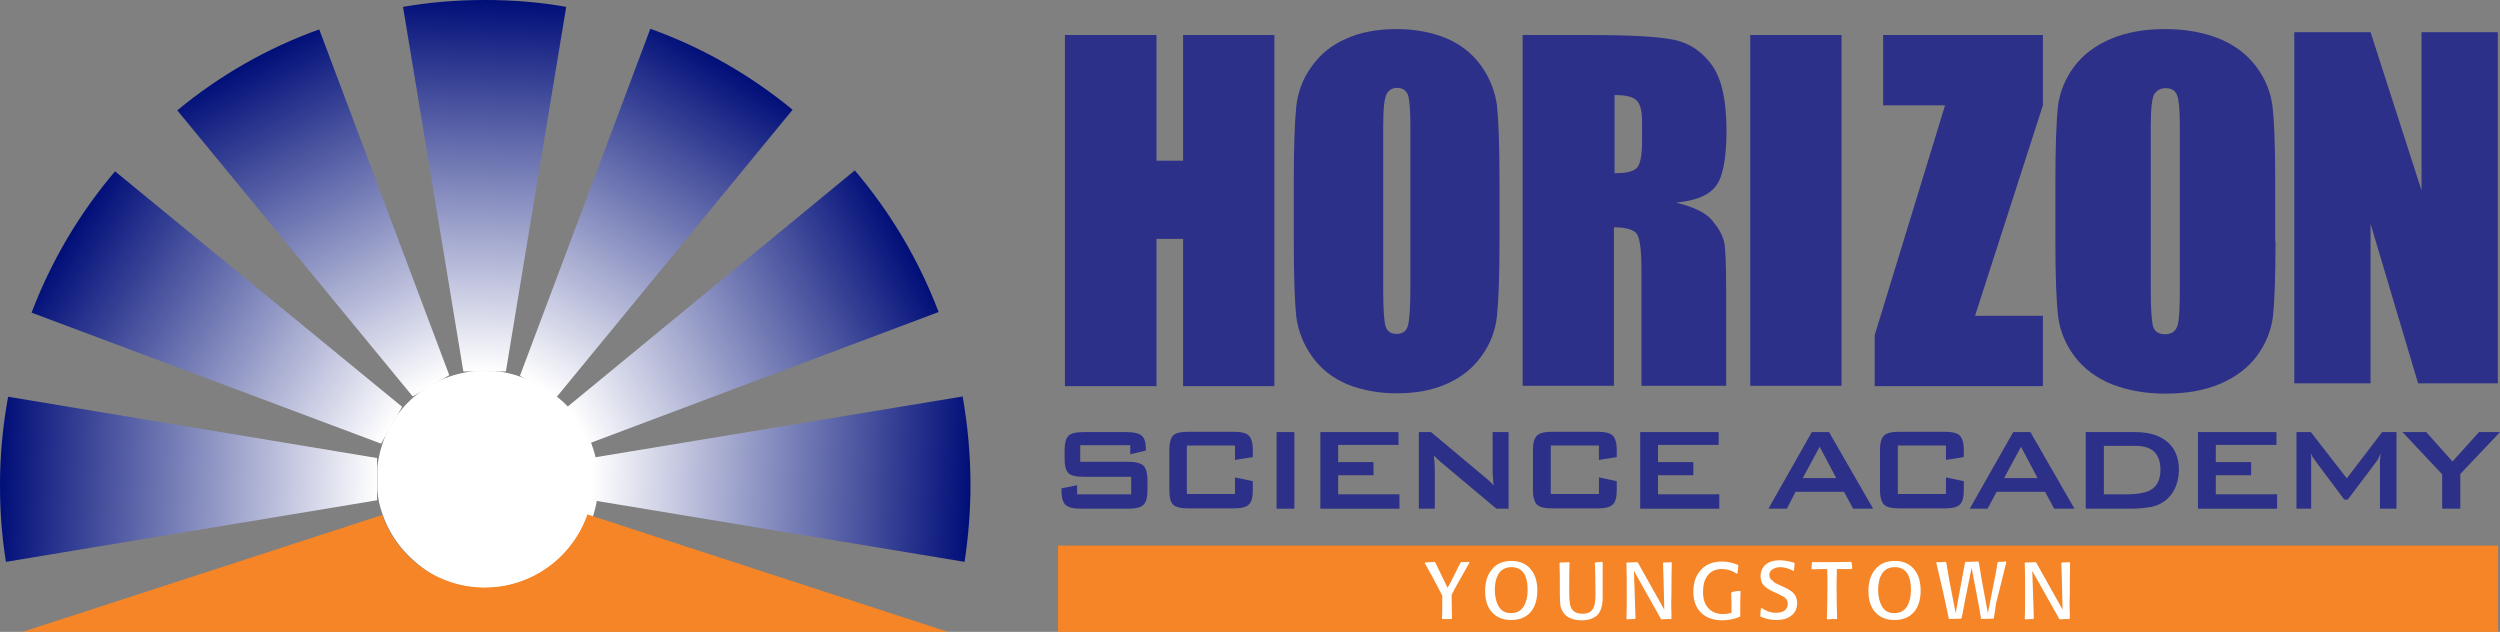 <?xml version="1.0" encoding="utf-8"?>
<!-- Generator: Adobe Illustrator 25.4.1, SVG Export Plug-In . SVG Version: 6.00 Build 0)  -->
<svg version="1.1" id="Layer_1" xmlns="http://www.w3.org/2000/svg" xmlns:xlink="http://www.w3.org/1999/xlink" x="0px" y="0px"
	 viewBox="0 0 799.6 202.1" style="enable-background:new 0 0 799.6 202.1;" xml:space="preserve">
<rect x="0" y="0" width="799.6" height="202.1" fill="#808080" stroke="none"/>
<style type="text/css">
	.st0{fill:#2D3088;}
	.st1{fill:#F58526;}
	.st2{fill-rule:evenodd;clip-rule:evenodd;fill:#FFFFFF;}
	.st3{fill-rule:evenodd;clip-rule:evenodd;fill:#F58526;}
	.st4{fill-rule:evenodd;clip-rule:evenodd;fill:url(#SVGID_1_);}
	.st5{fill-rule:evenodd;clip-rule:evenodd;fill:url(#SVGID_00000111895152422154915510000007772661800922929326_);}
	.st6{fill-rule:evenodd;clip-rule:evenodd;fill:url(#SVGID_00000156566773041057319100000001489800151479250059_);}
	.st7{fill-rule:evenodd;clip-rule:evenodd;fill:url(#SVGID_00000163072559881005904530000012170135911583859369_);}
	.st8{fill-rule:evenodd;clip-rule:evenodd;fill:url(#SVGID_00000074412735038935123980000015013457568681844134_);}
	.st9{fill-rule:evenodd;clip-rule:evenodd;fill:url(#SVGID_00000181789999349611109360000010253063997833017007_);}
	.st10{fill-rule:evenodd;clip-rule:evenodd;fill:url(#SVGID_00000126298283646894952570000005819422546851726002_);}
	.st11{fill-rule:evenodd;clip-rule:evenodd;fill:none;}
	.st12{fill:#FFFFFF;}
</style>
<g>
	<polygon class="st0" points="407.6,11.2 407.6,123.5 378.4,123.5 378.4,76.4 369.9,76.4 369.9,123.5 340.6,123.5 340.6,11.2 
		369.9,11.2 369.9,51.4 378.4,51.4 378.4,11.2 	"/>
	<g>
		<path class="st0" d="M479.6,77.1c0,11.2-0.3,19.2-0.8,23.9c-0.5,4.7-2.1,9-4.9,12.8c-2.7,3.9-6.4,6.8-11,8.9
			c-4.6,2.1-10,3.1-16.2,3.1c-5.8,0-11.1-1-15.8-2.9c-4.7-2-8.4-4.9-11.2-8.8c-2.8-3.9-4.5-8.2-5.1-12.8c-0.5-4.6-0.8-12.7-0.8-24.2
			V58c0-11.2,0.3-19.2,0.8-23.9c0.5-4.7,2.1-9,4.9-12.8c2.7-3.9,6.4-6.9,11-8.9c4.6-2.1,10-3.1,16.2-3.1c5.9,0,11.1,1,15.8,2.9
			c4.7,2,8.4,4.9,11.2,8.8c2.8,3.9,4.5,8.2,5.1,12.8c0.5,4.6,0.8,12.7,0.8,24.2V77.1z M451.1,40.3c0-5.2-0.3-8.5-0.8-10
			c-0.6-1.4-1.7-2.2-3.4-2.2c-1.5,0-2.6,0.6-3.3,1.8c-0.8,1.2-1.2,4.6-1.2,10.4v52.2c0,6.5,0.3,10.5,0.8,12c0.5,1.5,1.7,2.3,3.5,2.3
			c1.9,0,3.1-0.9,3.6-2.6c0.5-1.8,0.8-5.9,0.8-12.5V40.3z"/>
		<path class="st0" d="M487.2,11.2h20.6c13.8,0,23.1,0.5,27.9,1.6c4.9,1.1,8.8,3.8,11.9,8.1c3.1,4.4,4.6,11.3,4.6,20.9
			c0,8.7-1.1,14.6-3.3,17.6c-2.2,3-6.4,4.8-12.8,5.4c5.8,1.4,9.7,3.4,11.6,5.8c2,2.4,3.2,4.6,3.7,6.6c0.5,2,0.7,7.5,0.7,16.6v29.6
			h-27.1V86.1c0-6-0.5-9.7-1.4-11.2c-0.9-1.4-3.4-2.2-7.4-2.2v50.7h-29.2V11.2z M516.4,30.4v25c3.3,0,5.5-0.4,6.8-1.4
			c1.3-0.9,2-3.8,2-8.8v-6.2c0-3.6-0.6-5.9-1.9-7C522.1,30.9,519.8,30.4,516.4,30.4"/>
	</g>
	<polygon class="st0" points="653.4,11.2 653.4,33.7 631.7,101 653.4,101 653.4,123.5 599.6,123.5 599.6,107.2 622.1,33.7 
		602.3,33.7 602.3,11.2 	"/>
	<g>
		<path class="st0" d="M727.8,77.2c0,11.2-0.3,19.2-0.8,23.9c-0.6,4.7-2.3,8.9-5.2,12.8c-2.9,3.9-6.9,6.8-11.8,8.9
			c-5,2.1-10.8,3.1-17.4,3.1c-6.3,0-11.9-1-16.9-2.9c-5-2-9-4.9-12-8.8c-3-3.9-4.8-8.2-5.4-12.8c-0.6-4.6-0.9-12.7-0.9-24.2V58
			c0-11.2,0.3-19.2,0.8-23.9c0.6-4.7,2.3-8.9,5.2-12.8c2.9-3.9,6.9-6.8,11.8-8.9c5-2.1,10.7-3.1,17.3-3.1c6.3,0,11.9,1,16.9,2.9
			c5,2,9,4.9,12,8.8c3,3.9,4.8,8.2,5.4,12.8c0.6,4.6,0.9,12.7,0.9,24.2V77.2z M697.2,40.4c0-5.2-0.3-8.5-0.9-10
			c-0.6-1.5-1.8-2.2-3.6-2.2c-1.6,0-2.7,0.6-3.6,1.8c-0.8,1.2-1.2,4.6-1.2,10.4v52.2c0,6.5,0.3,10.5,0.8,12c0.5,1.5,1.8,2.3,3.8,2.3
			c2,0,3.3-0.9,3.9-2.6c0.6-1.7,0.8-5.9,0.8-12.5V40.4z"/>
	</g>
	<polygon class="st0" points="798.9,10.3 798.9,122.6 773.4,122.6 758.2,71.6 758.2,122.6 733.8,122.6 733.8,10.3 758.2,10.3 
		774.5,60.9 774.5,10.3 	"/>
	<rect x="559.8" y="11.2" class="st0" width="29.2" height="112.2"/>
	<g>
		<path class="st0" d="M361.5,142.4h-16v5.3h15.3c2.4,0,4,0.4,4.9,1.2c0.8,0.8,1.3,2.3,1.3,4.6v3.4c0,2.2-0.4,3.7-1.3,4.6
			c-0.8,0.8-2.5,1.2-4.9,1.2h-15.1c-2.4,0-4-0.4-4.9-1.2c-0.8-0.8-1.3-2.3-1.3-4.6v-0.7l5-1v2.9h17.3v-5.6h-15.3
			c-2.4,0-4-0.4-4.8-1.2c-0.8-0.8-1.2-2.3-1.2-4.6V144c0-2.2,0.4-3.7,1.2-4.6c0.8-0.8,2.4-1.2,4.8-1.2h13.9c2.3,0,3.9,0.4,4.8,1.2
			c0.9,0.8,1.3,2.2,1.3,4.2v0.5l-5,1.2V142.4z"/>
		<path class="st0" d="M395,142.5h-15.4v15.5H395v-5.3l5.7,1.2v2.9c0,2.2-0.4,3.8-1.3,4.6c-0.8,0.8-2.4,1.2-4.8,1.2H380
			c-2.4,0-4-0.4-4.8-1.2c-0.8-0.8-1.2-2.3-1.2-4.6v-12.9c0-2.2,0.4-3.7,1.2-4.6c0.8-0.8,2.4-1.2,4.8-1.2h14.6c2.4,0,4,0.4,4.8,1.2
			c0.8,0.8,1.3,2.3,1.3,4.6v2.3l-5.7,0.9V142.5z"/>
	</g>
	<rect x="408.3" y="138.2" class="st0" width="5.7" height="24.5"/>
	<polygon class="st0" points="422.3,162.7 422.3,138.2 447.3,138.2 447.3,142.3 428,142.3 428,147.8 439.3,147.8 439.3,152 428,152 
		428,158.1 447.6,158.1 447.6,162.7 	"/>
	<g>
		<path class="st0" d="M453.8,162.7v-24.5h3.9l17.2,14.4c0.6,0.5,1.1,0.9,1.6,1.4c0.5,0.4,0.9,0.9,1.2,1.3c-0.1-1.4-0.2-2.4-0.2-2.9
			c0-0.6-0.1-1-0.1-1.3v-12.9h5.1v24.5h-3.9l-18-15.1c-0.4-0.4-0.8-0.7-1.1-1c-0.3-0.3-0.6-0.6-0.9-1c0.1,0.7,0.1,1.5,0.2,2.1
			c0,0.7,0.1,1.3,0.1,1.8v13.2H453.8z"/>
		<path class="st0" d="M511.4,142.5H496v15.5h15.4v-5.3l5.7,1.2v2.9c0,2.2-0.4,3.8-1.3,4.6c-0.8,0.8-2.4,1.2-4.8,1.2h-14.6
			c-2.4,0-4-0.4-4.8-1.2c-0.8-0.8-1.3-2.3-1.3-4.6v-12.9c0-2.2,0.4-3.7,1.3-4.6c0.8-0.8,2.4-1.2,4.8-1.2H511c2.4,0,4,0.4,4.8,1.2
			c0.8,0.8,1.3,2.3,1.3,4.6v2.3l-5.7,0.9V142.5z"/>
	</g>
	<polygon class="st0" points="524.6,162.7 524.6,138.2 549.7,138.2 549.7,142.3 530.3,142.3 530.3,147.8 541.6,147.8 541.6,152 
		530.3,152 530.3,158.1 549.9,158.1 549.9,162.7 	"/>
	<path class="st0" d="M576.6,152.9h10.7l-5.3-10L576.6,152.9z M565.6,162.7l13.9-24.5h5.5l14.1,24.5h-6.4l-2.9-5.4h-15.5l-2.8,5.4
		H565.6z"/>
	<g>
		<path class="st0" d="M622.3,142.5H607v15.5h15.4v-5.3l5.7,1.2v2.9c0,2.2-0.4,3.8-1.3,4.6c-0.8,0.8-2.4,1.2-4.8,1.2h-14.6
			c-2.4,0-4-0.4-4.8-1.2c-0.8-0.8-1.3-2.3-1.3-4.6v-12.9c0-2.2,0.4-3.7,1.3-4.6c0.8-0.8,2.4-1.2,4.8-1.2H622c2.4,0,4,0.4,4.8,1.2
			c0.8,0.8,1.3,2.3,1.3,4.6v2.3l-5.7,0.9V142.5z"/>
	</g>
	<path class="st0" d="M641,152.9h10.7l-5.3-10L641,152.9z M630,162.7l13.9-24.5h5.5l14.1,24.5H657l-2.9-5.4h-15.5l-2.9,5.4H630z"/>
	<g>
		<path class="st0" d="M672.8,158.1h7.4c3.9,0,6.7-0.6,8.3-1.8c1.6-1.2,2.5-3.2,2.5-6.1c0-2.5-0.7-4.4-2-5.7s-3.4-1.9-6-1.9h-10.1
			V158.1z M667.1,162.7v-24.5h15.8c4.5,0,8,1.1,10.4,3.2c2.4,2.1,3.6,5.1,3.6,8.9c0,2.3-0.5,4.4-1.4,6.2c-0.9,1.8-2.3,3.3-4,4.3
			c-1.1,0.7-2.4,1.2-4,1.4c-1.6,0.3-3.6,0.5-6.1,0.5H667.1z"/>
	</g>
	<polygon class="st0" points="703,162.7 703,138.2 728.1,138.2 728.1,142.3 708.7,142.3 708.7,147.8 720,147.8 720,152 708.7,152 
		708.7,158.1 728.3,158.1 728.3,162.7 	"/>
	<g>
		<path class="st0" d="M734.5,162.7v-24.5h4.6l11.5,14.8l11.3-14.8h4.6v24.5h-5.3v-15.1c0-0.3,0-0.7,0.1-1.1c0-0.5,0.1-1,0.2-1.5
			c-0.3,0.6-0.6,1.1-0.8,1.6c-0.2,0.4-0.4,0.7-0.6,1l-9.2,12.2h-1.1l-9.2-12.3c-0.3-0.5-0.6-0.9-0.9-1.3c-0.3-0.4-0.4-0.8-0.6-1.2
			c0,0.5,0.1,1,0.1,1.4c0,0.4,0,0.8,0,1.2v15.1H734.5z"/>
	</g>
	<polygon class="st0" points="781.1,162.7 781.1,151.7 768.4,138.2 776,138.2 784.4,147.6 792.9,138.2 799.6,138.2 786.9,151.6 
		786.9,162.7 	"/>
	<rect x="338.4" y="174.5" class="st1" width="460.6" height="27.6"/>
	<path class="st2" d="M121.8,154.2c0-19.3,15.6-34.8,34.8-34.8c19.2,0,34.8,15.6,34.8,34.8c0,19.2-15.6,34.8-34.8,34.8
		C137.4,189,121.8,173.4,121.8,154.2z"/>
	<g>
		<path class="st3" d="M303.2,202.1H7.2l115.1-37.4c4.7,13.5,17.6,23.2,32.7,23.2c15.2,0,28.1-9.8,32.8-23.4L303.2,202.1z"/>
		<g>
			<linearGradient id="SVGID_1_" gradientUnits="userSpaceOnUse" x1="155.101" y1="-0.1" x2="150.945" y2="118.905">
				<stop  offset="0" style="stop-color:#000E78"/>
				<stop  offset="1" style="stop-color:#FFFFFF"/>
			</linearGradient>
			<path class="st4" d="M181.1,2.2l-19.3,116.6h-13.6L128.9,2.2c8.5-1.5,17.3-2.2,26.3-2.2C164,0,172.7,0.7,181.1,2.2z"/>
			
				<linearGradient id="SVGID_00000063604905331694407610000000658634956314721723_" gradientUnits="userSpaceOnUse" x1="78.299" y1="20.27" x2="134.287" y2="125.568">
				<stop  offset="0" style="stop-color:#000E78"/>
				<stop  offset="1" style="stop-color:#FFFFFF"/>
			</linearGradient>
			<path style="fill-rule:evenodd;clip-rule:evenodd;fill:url(#SVGID_00000063604905331694407610000000658634956314721723_);" d="
				M143.7,120l-2.9,1.7c0,0,0,0-0.1,0l-2.9,1.7l-3,1.8l-2.8,1.6L56.7,35.3c13.4-11.1,28.7-19.9,45.4-25.9L143.7,120z"/>
			
				<linearGradient id="SVGID_00000074413711495709857830000011521068411627277191_" gradientUnits="userSpaceOnUse" x1="21.556" y1="76.17" x2="123.206" y2="139.687">
				<stop  offset="0" style="stop-color:#000E78"/>
				<stop  offset="1" style="stop-color:#FFFFFF"/>
			</linearGradient>
			<path style="fill-rule:evenodd;clip-rule:evenodd;fill:url(#SVGID_00000074413711495709857830000011521068411627277191_);" d="
				M128.6,130.1l-1.6,2.8c0,0,0,0,0,0l-1.8,3.1l-1.9,3.3c0,0,0,0,0,0l0,0c0,0,0,0.1,0,0.1c0,0,0,0,0,0v0l-1.4,2.5L10.1,100
				c6.3-16.6,15.4-31.9,26.7-45.2L128.6,130.1z"/>
			
				<linearGradient id="SVGID_00000011743717288775190330000017110690610318859417_" gradientUnits="userSpaceOnUse" x1="-2.710184e-02" y1="153.23" x2="120.675" y2="157.445">
				<stop  offset="0" style="stop-color:#000E78"/>
				<stop  offset="1" style="stop-color:#FFFFFF"/>
			</linearGradient>
			<path style="fill-rule:evenodd;clip-rule:evenodd;fill:url(#SVGID_00000011743717288775190330000017110690610318859417_);" d="
				M120.6,146.5V160L1.9,179.7c-1.3-8-1.9-16.2-1.9-24.5c0-9.7,0.9-19.1,2.6-28.3L120.6,146.5z"/>
			
				<linearGradient id="SVGID_00000047030788852955716280000011401483107025697159_" gradientUnits="userSpaceOnUse" x1="310.585" y1="153.386" x2="189.359" y2="149.152">
				<stop  offset="0" style="stop-color:#000E78"/>
				<stop  offset="1" style="stop-color:#FFFFFF"/>
			</linearGradient>
			<path style="fill-rule:evenodd;clip-rule:evenodd;fill:url(#SVGID_00000047030788852955716280000011401483107025697159_);" d="
				M310.4,155.2c0,8.4-0.7,16.6-1.9,24.5l-119-19.7v-13.6l118.4-19.6C309.5,136,310.4,145.5,310.4,155.2z"/>
			
				<linearGradient id="SVGID_00000066487302291442227850000015480683509738901399_" gradientUnits="userSpaceOnUse" x1="288.957" y1="76.069" x2="182.725" y2="132.554">
				<stop  offset="0" style="stop-color:#000E78"/>
				<stop  offset="1" style="stop-color:#FFFFFF"/>
			</linearGradient>
			<path style="fill-rule:evenodd;clip-rule:evenodd;fill:url(#SVGID_00000066487302291442227850000015480683509738901399_);" d="
				M300.2,99.8l-112,42.1l-1.6-2.7l-1.8-3.2l-1.7-3c0,0,0,0,0-0.1l-1.6-2.8l91.9-75.6C284.8,67.9,293.9,83.2,300.2,99.8z"/>
			
				<linearGradient id="SVGID_00000176760427645026150260000014805119158943359676_" gradientUnits="userSpaceOnUse" x1="231.988" y1="20.14" x2="168.666" y2="121.476">
				<stop  offset="0" style="stop-color:#000E78"/>
				<stop  offset="1" style="stop-color:#FFFFFF"/>
			</linearGradient>
			<path style="fill-rule:evenodd;clip-rule:evenodd;fill:url(#SVGID_00000176760427645026150260000014805119158943359676_);" d="
				M253.5,35.1l-75.4,91.8l-2.9-1.7c0,0,0,0-0.1,0c0,0,0,0,0,0l-3-1.7l-3-1.7c0,0,0,0,0,0h0l-2.8-1.6L208,9.2h0
				C224.7,15.2,240,24,253.5,35.1z"/>
		</g>
		<path class="st11" d="M120.6,146.5V160L1.9,179.7c-1.3-8-1.9-16.2-1.9-24.5c0-9.7,0.9-19.1,2.6-28.3L120.6,146.5z"/>
		<path class="st11" d="M128.6,130.1l-1.6,2.8c0,0,0,0,0,0l-1.8,3.1l-1.9,3.3c0,0,0,0,0,0l0,0c0,0,0,0.1,0,0.1c0,0,0,0,0,0v0
			l-1.4,2.5L10.1,100c6.3-16.6,15.4-31.9,26.7-45.2L128.6,130.1z"/>
		<path class="st11" d="M143.7,120l-2.9,1.7c0,0,0,0-0.1,0l-2.9,1.7l-3,1.8l-2.8,1.6L56.7,35.3c13.4-11.1,28.7-19.9,45.4-25.9
			L143.7,120z"/>
		<path class="st11" d="M181.1,2.2l-19.3,116.6h-13.6L128.9,2.2c8.5-1.5,17.3-2.2,26.3-2.2C164,0,172.7,0.7,181.1,2.2z"/>
		<path class="st11" d="M253.5,35.1l-75.4,91.8l-2.9-1.7c0,0,0,0-0.1,0c0,0,0,0,0,0l-3-1.7l-3-1.7c0,0,0,0,0,0h0l-2.8-1.6L208,9.2h0
			C224.7,15.2,240,24,253.5,35.1z"/>
		<path class="st11" d="M300.2,99.8l-112,42.1l-1.6-2.7l-1.8-3.2l-1.7-3c0,0,0,0,0-0.1l-1.6-2.8l91.9-75.6
			C284.8,67.9,293.9,83.2,300.2,99.8z"/>
		<path class="st11" d="M303.2,202.1H7.2l115.1-37.4c4.7,13.5,17.6,23.2,32.7,23.2c15.2,0,28.1-9.8,32.8-23.4L303.2,202.1z"/>
		<path class="st11" d="M310.4,155.2c0,8.4-0.7,16.6-1.9,24.5l-119-19.7v-13.6l118.4-19.6C309.5,136,310.4,145.5,310.4,155.2z"/>
		<path class="st2" d="M189.5,149.6v7.3c-0.3,2.6-0.8,5.1-1.6,7.5c-4.7,13.6-17.6,23.4-32.8,23.4c-15.1,0-28-9.7-32.7-23.2
			c-0.9-2.4-1.5-5-1.7-7.7v-7.6c0.4-3.5,1.3-6.9,2.6-10v0c0,0,0,0,0,0c0,0,0,0,0-0.1l0,0c0,0,0,0,0,0l1.9-3.3l1.8-3.1c0,0,0,0,0,0
			c2.2-3,4.8-5.6,7.8-7.7l3-1.8l2.9-1.7c0,0,0.1,0,0.1,0c3.4-1.5,7.1-2.5,10.9-2.9h6.6c3.9,0.3,7.5,1.4,10.9,2.9h0c0,0,0,0,0,0
			l3,1.7l3,1.7c0,0,0,0,0,0c0,0,0,0,0.1,0c3,2.2,5.7,4.8,7.8,7.8c0,0,0,0,0,0.1l1.7,3l1.8,3.2C188.1,142.4,189.1,145.9,189.5,149.6z
			"/>
		<path class="st2" d="M120.6,149.5v7.6c-0.1-1.2-0.2-2.5-0.2-3.8C120.4,152,120.4,150.7,120.6,149.5z"/>
		<path class="st2" d="M127,132.9l-1.8,3.1l-1.9,3.3C124.3,137,125.5,134.9,127,132.9z"/>
		<path class="st2" d="M140.7,121.7l-2.9,1.7l-3,1.8C136.6,123.8,138.6,122.7,140.7,121.7z"/>
		<path class="st2" d="M158.3,118.8h-6.6c1.1-0.1,2.2-0.2,3.3-0.2C156.1,118.6,157.2,118.7,158.3,118.8z"/>
		<path class="st2" d="M175.2,125.1l-3-1.7l-3-1.7C171.4,122.6,173.3,123.8,175.2,125.1z"/>
		<path class="st2" d="M186.7,139.2l-1.8-3.2l-1.7-3C184.5,135,185.7,137,186.7,139.2z"/>
		<path class="st2" d="M189.7,153.3c0,1.2-0.1,2.5-0.2,3.7v-7.3C189.6,150.8,189.7,152,189.7,153.3z"/>
	</g>
	<g>
		<path class="st12" d="M464.4,197.8l-0.2,0.2c-1.1,0-2,0-2.8,0l-0.2-0.2c0.1-1.3,0.1-3.4,0.1-6.1c0-0.6,0-1,0-1.2
			c-2.1-4.1-4-7.6-5.6-10.4l0.1-0.2l1.5-0.1c0.1,0,0.6,0,1.5-0.1l0.2,0.1c0.9,1.8,2.2,4.6,4,8.2c1.4-2.5,2.7-5.2,4.1-8l0.2-0.2
			c0.6,0,1.5,0,2.5-0.1l0.2,0.2l-3.2,5.7c-0.9,1.5-1.7,3.1-2.5,4.6c0,0.6,0,1.2,0,2C464.3,194.4,464.4,196.2,464.4,197.8z"/>
		<path class="st12" d="M483.3,198.3c-2.7,0-4.8-0.9-6.3-2.7c-1.4-1.7-2-3.9-2-6.6c0-2.8,0.7-5.1,2.1-6.8c1.5-1.9,3.6-2.8,6.3-2.8
			c2.7,0,4.8,0.9,6.3,2.8c1.4,1.7,2,4,2,6.7c0,2.8-0.7,5.1-2,6.7C488.2,197.4,486.1,198.3,483.3,198.3z M483.3,196.1
			c1.9,0,3.3-0.8,4.2-2.4c0.7-1.3,1.1-2.9,1.1-5c0-4.8-1.7-7.3-5.2-7.3c-1.9,0-3.3,0.8-4.2,2.3c-0.7,1.2-1.1,2.9-1.1,5
			c0,2,0.4,3.7,1.1,5C480.1,195.4,481.4,196.1,483.3,196.1z"/>
		<path class="st12" d="M512.4,179.7l0.2,0.2c0,2.3,0,4,0,5c0,1,0,2.3,0,3.9v2.3c0,2.4-0.5,4.2-1.5,5.4c-1.1,1.2-2.8,1.9-5.2,1.9
			c-2.5,0-4.4-0.7-5.6-2.1c-0.6-0.7-1-1.6-1.2-2.5c-0.1-0.7-0.2-1.9-0.2-3.6v-2.6c0-2.8,0-5.3-0.1-7.5l0.2-0.2c0.5,0,1.5,0,2.9-0.1
			l0.1,0.2c-0.1,1.8-0.1,5-0.1,9.8c0,1.4,0.1,2.5,0.2,3.2c0.3,2.2,1.7,3.3,4,3.3c1.8,0,3-0.6,3.6-2c0.4-0.7,0.6-2.3,0.6-4.5
			c0-4.2-0.1-7.5-0.2-9.7l0.1-0.2C510.5,179.8,511.3,179.8,512.4,179.7z"/>
		<path class="st12" d="M534.6,196.7v1.1l-0.1,0.2c-1.1,0-2.1,0-3.1,0.1l-0.2-0.2l-8.6-15.3l0.4,12c0,1.3,0.1,2.3,0.1,3.2l-0.2,0.2
			c-0.8,0-1.6,0-2.5,0.1l-0.2-0.2c0.1-2,0.1-4.5,0.1-7.3c0-4.2,0-7.7-0.1-10.5l0.1-0.2c0.6,0,1.7,0,3.3-0.1l0.3,0.2l8.4,15l-0.2-8.5
			c-0.1-2.5-0.1-4.6-0.2-6.4l0.2-0.2c0.6,0,1.4,0,2.4-0.1l0.2,0.2c-0.1,4.2-0.1,7.3-0.1,9.5C534.5,192.1,534.5,194.5,534.6,196.7z"
			/>
		<path class="st12" d="M556.6,189l0.1,0.2c-0.1,1.7-0.1,3.6-0.1,5.6c0,0.5,0,1.3,0,2.3l-0.2,0.2c-1.7,0.7-3.6,1.1-5.4,1.1
			c-3,0-5.3-0.8-6.9-2.4c-1.7-1.6-2.5-3.9-2.5-6.8c0-2.9,0.8-5.2,2.4-6.9c1.6-1.8,3.9-2.7,6.7-2.7c1.9,0,3.6,0.4,5.2,1.1l0.1,0.2
			c-0.1,0.8-0.2,1.6-0.3,2.5l-0.2,0.1c-1.5-1-3.1-1.5-4.7-1.5c-2.1,0-3.7,0.7-4.7,2.2c-1,1.3-1.4,3-1.4,5.2c0,2.1,0.5,3.8,1.6,5
			c1.1,1.3,2.7,2,4.8,2c0.8,0,1.7-0.1,2.7-0.4v-1.9c0-1,0-2.5-0.1-4.5l0.2-0.2C554.8,189.1,555.8,189,556.6,189z"/>
		<path class="st12" d="M569.1,187.1l1.3,0.6c1.4,0.6,2.3,1.2,2.9,1.7c1,0.9,1.5,2.1,1.5,3.5c0,1.8-0.7,3.2-2,4.1
			c-1.2,0.9-2.7,1.3-4.6,1.3c-1.9,0-3.6-0.4-5.1-1.1L563,197c0-0.4,0.1-1.1,0.2-2.4l0.3-0.1c1.5,1,3,1.5,4.5,1.5
			c1,0,1.9-0.2,2.6-0.6c0.8-0.5,1.2-1.3,1.2-2.3c0-0.8-0.3-1.5-1-2c-0.4-0.3-1.1-0.7-2.2-1.2l-1.3-0.6c-1.3-0.6-2.2-1.1-2.8-1.7
			c-1-0.9-1.4-2-1.4-3.4c0-1,0.3-1.9,0.8-2.7c1-1.5,2.8-2.3,5.4-2.3c1.4,0,2.9,0.3,4.6,0.8l0.1,0.2c-0.1,0.5-0.1,1.3-0.2,2.3
			l-0.2,0.1c-1.5-0.8-2.9-1.2-4.2-1.2c-0.9,0-1.7,0.2-2.3,0.6c-0.8,0.4-1.2,1.1-1.2,1.9c0,0.8,0.4,1.5,1.3,2
			C567.3,186.3,568,186.6,569.1,187.1z"/>
		<path class="st12" d="M592.4,181.8l-0.2,0.2c-1.4,0-3,0-4.7,0c0,1.7-0.1,3.5-0.1,5.3c0,4.6,0.1,8.1,0.2,10.5l-0.2,0.2
			c-1,0-2,0-3,0.1l-0.1-0.2c0.1-2.9,0.2-6.5,0.2-10.8c0-1.2,0-2.9-0.1-5.1c-0.8,0-2.4,0-4.8,0.1l-0.2-0.2l0.1-1.9l0.1-0.2
			c2.5,0,4.7,0,6.6,0l5.9-0.1l0.1,0.2C592.4,180.7,592.4,181.3,592.4,181.8z"/>
		<path class="st12" d="M605.9,198.3c-2.7,0-4.8-0.9-6.3-2.7c-1.4-1.7-2-3.9-2-6.6c0-2.8,0.7-5.1,2.1-6.8c1.5-1.9,3.6-2.8,6.3-2.8
			c2.7,0,4.8,0.9,6.3,2.8c1.4,1.7,2,4,2,6.7c0,2.8-0.7,5.1-2,6.7C610.8,197.4,608.7,198.3,605.9,198.3z M605.9,196.1
			c1.9,0,3.3-0.8,4.2-2.4c0.7-1.3,1.1-2.9,1.1-5c0-4.8-1.7-7.3-5.2-7.3c-1.9,0-3.3,0.8-4.2,2.3c-0.7,1.2-1.1,2.9-1.1,5
			c0,2,0.4,3.7,1.1,5C602.7,195.4,604,196.1,605.9,196.1z"/>
		<path class="st12" d="M637.7,197.7l-0.2,0.2c-1.3,0-2.6,0-3.7,0.1l-0.2-0.2c-0.2-1.3-0.5-3.1-0.9-5.2l-2.1-11l-2.1,10.4
			c-0.1,0.4-0.2,1.1-0.4,2.1c-0.3,1.8-0.6,3-0.7,3.6l-0.2,0.2c-0.7,0-1.9,0-3.7,0.1l-0.2-0.2c-1-4.9-2.3-10.8-4-17.8l0.1-0.2
			c0.7,0,1.7,0,2.9-0.1l0.2,0.2c0,0.1,0.2,1.1,0.5,3l0.6,3.4l1.9,9.8l2.1-11.4c0.2-1.1,0.5-2.7,0.9-4.8l0.1-0.2c0.8,0,2.1,0,4.1-0.1
			l0.2,0.2c0.2,1.1,0.5,3,0.9,5.5l2,10.8l2-10.1c0.6-3,1-5.1,1.1-6.1l0.2-0.2c0.6,0,1.4,0,2.5-0.1l0.1,0.2c-0.2,0.8-0.9,3.7-2.2,8.9
			c-0.2,0.8-0.6,2.3-1.1,4.4C638.2,194.9,637.9,196.4,637.7,197.7z"/>
		<path class="st12" d="M662,196.7v1.1l-0.1,0.2c-1.1,0-2.1,0-3.1,0.1l-0.2-0.2l-8.6-15.3l0.4,12c0,1.3,0.1,2.3,0.1,3.2l-0.2,0.2
			c-0.8,0-1.6,0-2.5,0.1l-0.2-0.2c0.1-2,0.1-4.5,0.1-7.3c0-4.2,0-7.7-0.1-10.5l0.1-0.2c0.6,0,1.7,0,3.3-0.1l0.3,0.2l8.4,15l-0.2-8.5
			c-0.1-2.5-0.1-4.6-0.2-6.4l0.2-0.2c0.6,0,1.4,0,2.4-0.1l0.2,0.2c-0.1,4.2-0.1,7.3-0.1,9.5C661.9,192.1,661.9,194.5,662,196.7z"/>
	</g>
</g>
</svg>
